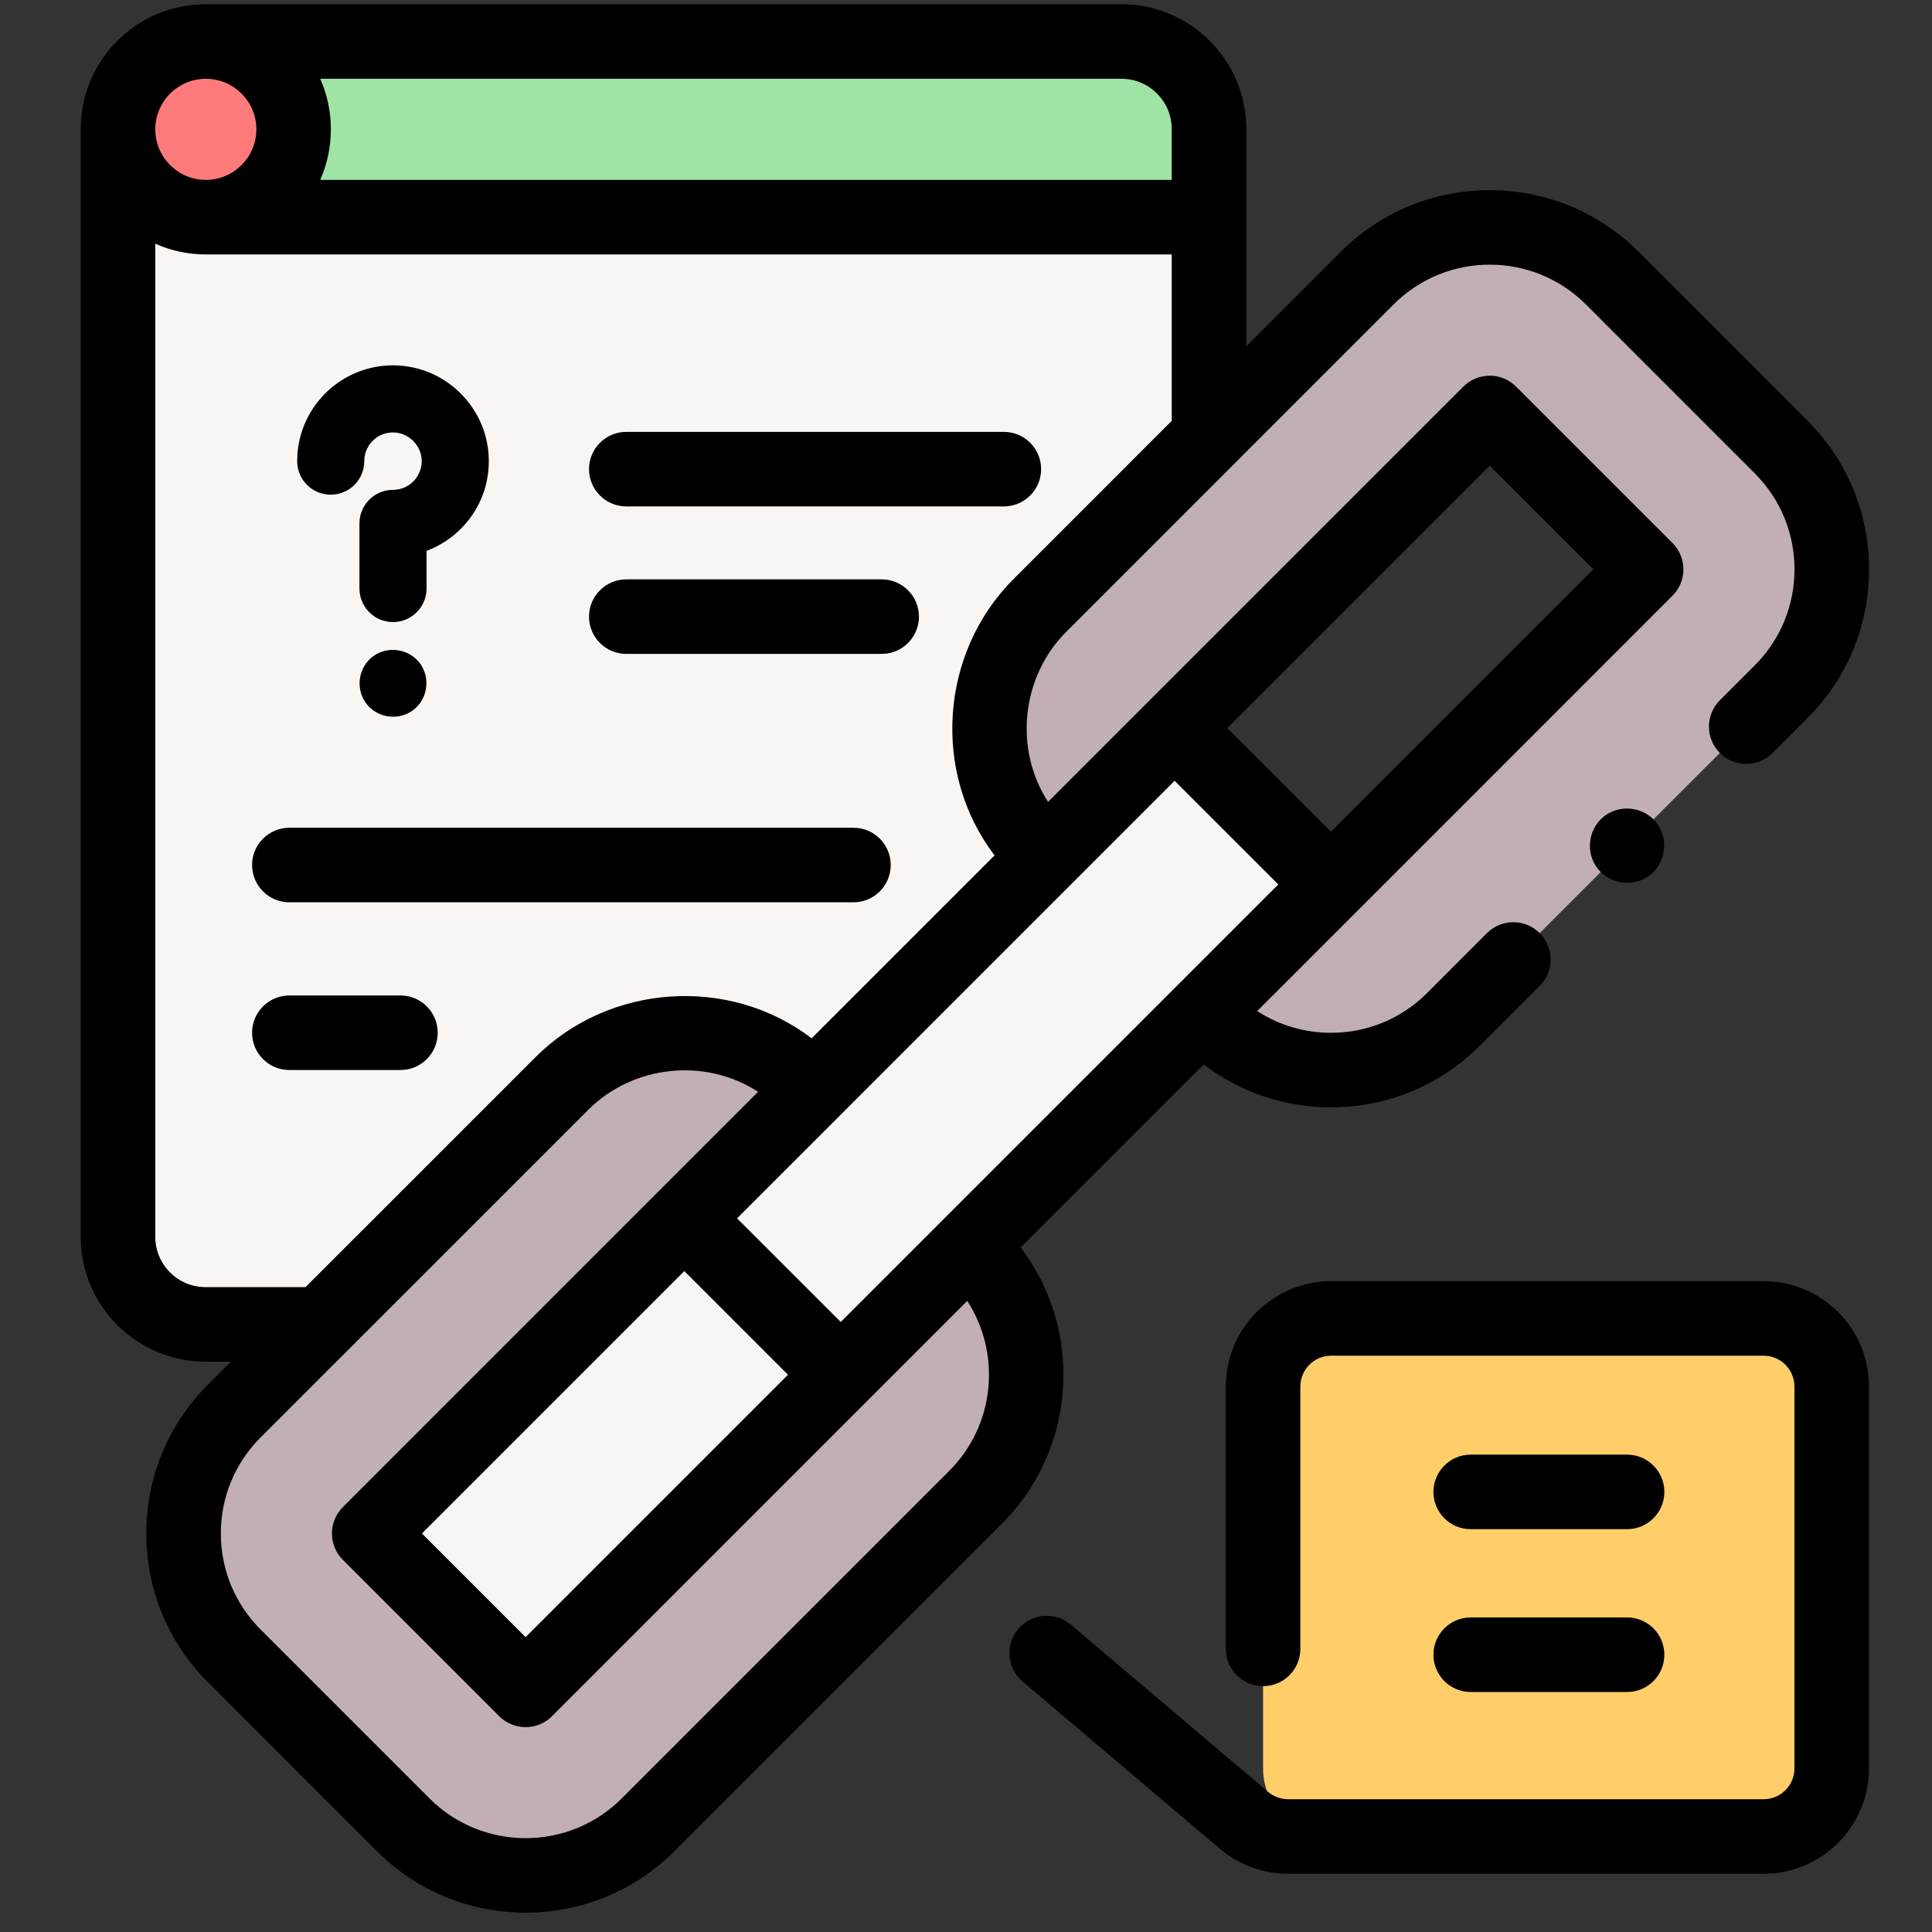 <svg xmlns="http://www.w3.org/2000/svg" width="82" height="82" viewBox="0 0 82 82" fill="none"><rect x="0" y="0" width="82" height="82" fill="#333333" stroke="none"/><g clip-path="url(#clip0_991_144908)"><path d="M41.406 63.547L27.503 77.45C24.634 80.319 19.98 80.319 17.108 77.45L9.943 70.282C7.071 67.413 7.071 62.759 9.943 59.888L23.846 45.986C26.715 43.115 31.369 43.115 34.24 45.986L34.505 46.251L29.042 51.712L35.68 58.349L41.141 52.888L41.406 53.152C44.275 56.022 44.275 60.676 41.406 63.547Z" fill="#C1AFB4"></path><path d="M74.854 77.946H56.5C54.904 77.946 53.609 76.652 53.609 75.056V58.849C53.609 57.252 54.904 55.958 56.5 55.958H74.854C76.45 55.958 77.745 57.252 77.745 58.849V75.056C77.744 76.652 76.45 77.946 74.854 77.946Z" fill="#FFCE69"></path><path d="M15.66 65.081L29.032 51.709L35.669 58.346L22.297 71.718L15.66 65.081Z" fill="#F9F5F3"></path><path d="M75.592 29.362L61.689 43.264C58.819 46.135 54.166 46.135 51.293 43.264L51.032 43.002L56.493 37.54L69.866 24.165L63.228 17.528L49.854 30.901L44.393 36.362L44.128 36.099C41.259 33.228 41.259 28.575 44.128 25.704L58.032 11.8C60.901 8.931 65.554 8.931 68.425 11.8L75.592 18.969C78.463 21.838 78.463 26.491 75.592 29.362Z" fill="#C1AFB4"></path><path d="M29.035 51.71L49.843 30.903L56.479 37.539L35.672 58.347L29.035 51.71Z" fill="#F9F5F3"></path><path d="M51.313 5.475V18.517L44.129 25.703C41.258 28.574 41.258 33.228 44.129 36.097L44.392 36.362L34.504 46.25L34.241 45.987C31.37 43.115 26.717 43.115 23.847 45.987L13.621 56.211H8.721C6.67 56.211 5.008 54.548 5.008 52.498V5.475C5.008 3.424 6.67 1.762 8.721 1.762H47.6C49.651 1.762 51.313 3.424 51.313 5.475Z" fill="#F9F5F3"></path><path d="M8.735 9.217C10.794 9.217 12.463 7.548 12.463 5.489C12.463 3.431 10.794 1.762 8.735 1.762C6.677 1.762 5.008 3.431 5.008 5.489C5.008 7.548 6.677 9.217 8.735 9.217Z" fill="#FF7B7B"></path><path d="M51.313 9.217V5.475C51.313 3.424 49.651 1.762 47.6 1.762H8.734C10.793 1.762 12.462 3.431 12.462 5.489C12.462 7.548 10.793 9.217 8.734 9.217L51.313 9.217Z" fill="#A0E4A5"></path><path d="M53.823 76.054L45.449 68.955C44.782 68.39 43.784 68.472 43.219 69.139C42.654 69.805 42.736 70.804 43.403 71.369L51.777 78.468C52.584 79.152 53.611 79.528 54.669 79.528H74.854C77.32 79.528 79.326 77.522 79.326 75.056V58.849C79.326 56.382 77.32 54.376 74.854 54.376H56.499C54.033 54.376 52.027 56.382 52.027 58.849V69.983C52.027 70.857 52.735 71.566 53.609 71.566C54.483 71.566 55.191 70.857 55.191 69.983V58.849C55.191 58.127 55.778 57.54 56.499 57.54H74.854C75.575 57.54 76.162 58.127 76.162 58.849V75.056C76.162 75.777 75.575 76.364 74.854 76.364H54.669C54.36 76.364 54.059 76.254 53.823 76.054Z" fill="black"></path><path d="M62.422 64.903H69.058C69.931 64.903 70.64 64.195 70.64 63.321C70.64 62.448 69.931 61.739 69.058 61.739H62.422C61.548 61.739 60.84 62.448 60.84 63.321C60.84 64.195 61.548 64.903 62.422 64.903Z" fill="black"></path><path d="M62.422 71.814H69.058C69.931 71.814 70.64 71.105 70.64 70.231C70.64 69.358 69.931 68.649 69.058 68.649H62.422C61.548 68.649 60.84 69.358 60.84 70.231C60.84 71.105 61.548 71.814 62.422 71.814Z" fill="black"></path><path d="M3.427 5.52V52.498C3.427 55.418 5.802 57.793 8.722 57.793H9.802L8.826 58.769C7.139 60.456 6.21 62.7 6.21 65.086C6.21 67.472 7.139 69.715 8.826 71.401L15.993 78.569C17.735 80.309 20.022 81.18 22.309 81.18C24.596 81.18 26.884 80.309 28.624 78.568L42.527 64.666C42.527 64.665 42.527 64.665 42.528 64.665C45.719 61.472 45.982 56.445 43.322 52.947L51.09 45.179C52.637 46.359 54.515 46.999 56.493 46.999C58.879 46.999 61.122 46.07 62.808 44.383L65.349 41.843C65.967 41.225 65.967 40.223 65.349 39.605C64.732 38.987 63.73 38.987 63.111 39.605L60.571 42.146C59.481 43.235 58.034 43.835 56.493 43.835C55.364 43.835 54.284 43.513 53.359 42.912L70.986 25.284C71.282 24.987 71.449 24.584 71.449 24.165C71.449 23.745 71.282 23.343 70.986 23.046L64.347 16.409C63.729 15.791 62.728 15.791 62.11 16.409L48.738 29.781C48.737 29.781 44.484 34.035 44.484 34.035C43.023 31.784 43.355 28.716 45.249 26.822L59.151 12.919C61.399 10.671 65.058 10.671 67.308 12.919L74.474 20.087C75.564 21.176 76.164 22.625 76.164 24.165C76.164 25.706 75.564 27.154 74.474 28.244L72.997 29.721C72.379 30.339 72.379 31.341 72.996 31.959C73.614 32.577 74.616 32.577 75.234 31.959L76.711 30.482C78.399 28.794 79.328 26.551 79.328 24.165C79.328 21.779 78.399 19.536 76.712 17.85L69.545 10.681C66.061 7.2 60.395 7.2 56.914 10.682L52.897 14.699V9.22C52.897 9.219 52.897 9.218 52.897 9.217V5.475C52.897 2.555 50.521 0.18 47.601 0.18H8.735H8.735C8.644 0.18 8.552 0.182 8.462 0.187C5.751 0.318 3.568 2.498 3.433 5.208C3.428 5.301 3.426 5.395 3.426 5.489C3.426 5.5 3.427 5.51 3.427 5.52ZM13.609 7.595C14.192 6.252 14.188 4.683 13.592 3.344H47.601C48.776 3.344 49.732 4.3 49.732 5.475V7.635H13.592C13.598 7.622 13.603 7.608 13.609 7.595ZM8.728 3.344H8.743C9.922 3.348 10.881 4.309 10.881 5.489C10.881 6.672 9.918 7.635 8.735 7.635C7.557 7.635 6.599 6.68 6.59 5.504V5.475C6.59 5.406 6.594 5.337 6.601 5.27C6.711 4.192 7.622 3.348 8.728 3.344ZM40.289 62.428L26.387 76.331C24.139 78.579 20.479 78.579 18.23 76.331L11.063 69.163C9.974 68.074 9.373 66.626 9.373 65.085C9.373 63.545 9.974 62.096 11.064 61.006L24.967 47.105C26.865 45.206 29.926 44.876 32.178 46.34L14.552 63.967C14.255 64.263 14.088 64.666 14.088 65.085C14.088 65.505 14.255 65.907 14.552 66.204L21.189 72.842C21.498 73.151 21.903 73.305 22.308 73.305C22.713 73.305 23.118 73.151 23.427 72.842L41.053 55.215C42.5 57.449 42.245 60.471 40.289 62.428ZM33.445 58.349L22.308 69.486L17.908 65.086L29.045 53.949L33.445 58.349ZM40.027 51.767C40.026 51.768 40.026 51.769 40.025 51.769L35.685 56.109L31.283 51.711L35.626 47.37C35.632 47.363 35.638 47.356 35.645 47.349L45.51 37.483C45.511 37.483 45.512 37.482 45.512 37.481L49.855 33.139L53.587 36.87L54.255 37.539L40.027 51.767ZM63.228 19.765L67.629 24.165L56.493 35.301L55.753 34.561L52.092 30.901L63.228 19.765ZM43.01 24.585C39.898 27.7 39.535 32.798 42.213 36.305L34.448 44.07C30.942 41.394 25.843 41.752 22.73 44.868L12.967 54.629H8.722C7.547 54.629 6.591 53.673 6.591 52.498V10.345C7.244 10.634 7.965 10.797 8.723 10.799C8.727 10.799 8.731 10.799 8.735 10.799H49.732V17.862L43.01 24.585Z" fill="black"></path><path d="M42.606 18.33H26.582C25.709 18.33 25 19.038 25 19.912C25 20.786 25.709 21.494 26.582 21.494H42.606C43.479 21.494 44.188 20.786 44.188 19.912C44.188 19.038 43.48 18.33 42.606 18.33Z" fill="black"></path><path d="M37.421 24.59H26.582C25.709 24.59 25 25.298 25 26.172C25 27.046 25.709 27.754 26.582 27.754H37.421C38.294 27.754 39.003 27.046 39.003 26.172C39.003 25.298 38.294 24.59 37.421 24.59Z" fill="black"></path><path d="M36.223 35.132H12.281C11.408 35.132 10.699 35.84 10.699 36.714C10.699 37.588 11.408 38.296 12.281 38.296H36.223C37.097 38.296 37.805 37.588 37.805 36.714C37.805 35.84 37.097 35.132 36.223 35.132Z" fill="black"></path><path d="M16.996 42.251H12.281C11.408 42.251 10.699 42.959 10.699 43.833C10.699 44.707 11.408 45.415 12.281 45.415H16.996C17.87 45.415 18.578 44.707 18.578 43.833C18.578 42.959 17.87 42.251 16.996 42.251Z" fill="black"></path><path d="M14.037 20.996C14.824 20.996 15.461 20.359 15.461 19.572C15.461 19.514 15.465 19.457 15.473 19.4C15.558 18.791 16.088 18.34 16.706 18.354C17.33 18.366 17.864 18.883 17.897 19.506C17.914 19.845 17.796 20.166 17.564 20.411C17.331 20.656 17.017 20.791 16.68 20.791C15.893 20.791 15.256 21.428 15.256 22.215V24.979C15.256 25.765 15.893 26.402 16.68 26.402C17.466 26.402 18.104 25.765 18.104 24.979V23.38C18.677 23.165 19.201 22.822 19.629 22.372C20.405 21.555 20.799 20.485 20.741 19.358C20.631 17.241 18.884 15.549 16.763 15.507C16.735 15.506 16.707 15.506 16.68 15.506C14.657 15.506 12.933 16.998 12.652 19.007C12.626 19.193 12.613 19.383 12.613 19.572C12.613 20.359 13.251 20.996 14.037 20.996Z" fill="black"></path><path d="M17.865 28.21C17.417 27.545 16.479 27.381 15.832 27.858C15.219 28.311 15.079 29.199 15.517 29.821C15.955 30.445 16.837 30.607 17.471 30.185C18.12 29.752 18.289 28.859 17.865 28.21Z" fill="black"></path><path d="M67.741 36.77C68.222 37.486 69.216 37.688 69.936 37.209C70.654 36.73 70.847 35.732 70.372 35.014C69.896 34.295 68.895 34.103 68.179 34.578C67.461 35.054 67.263 36.054 67.741 36.77Z" fill="black"></path></g><defs><clipPath id="clip0_991_144908"><rect width="81" height="81" fill="white" transform="translate(0.875 0.18)"></rect></clipPath></defs></svg>